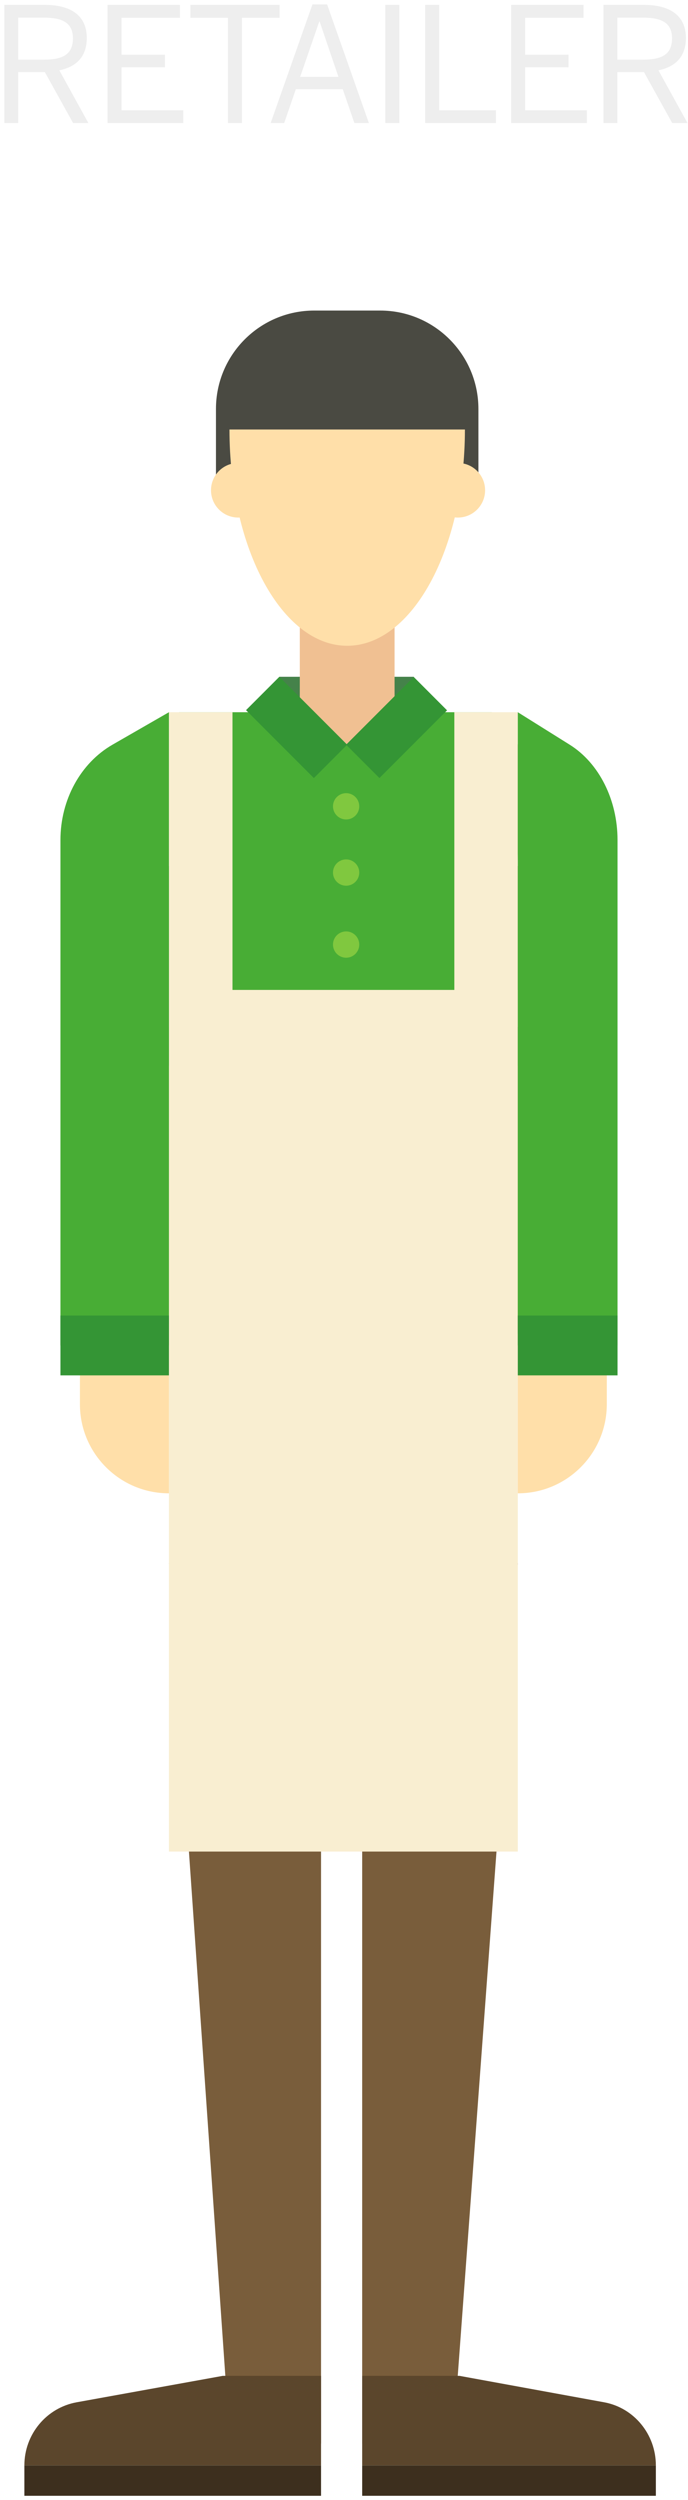 <?xml version="1.0" encoding="UTF-8" standalone="no"?>
<svg width="151px" height="548px" viewBox="0 0 151 548" version="1.1" xmlns="http://www.w3.org/2000/svg" xmlns:xlink="http://www.w3.org/1999/xlink" xmlns:sketch="http://www.bohemiancoding.com/sketch/ns">
    <!-- Generator: Sketch 3.3.3 (12081) - http://www.bohemiancoding.com/sketch -->
    <title>slide3_retailer</title>
    <desc>Created with Sketch.</desc>
    <defs></defs>
    <g id="Page-1" stroke="none" stroke-width="1" fill="none" fill-rule="evenodd" sketch:type="MSPage">
        <g id="slide3_retailer" sketch:type="MSLayerGroup">
            <path d="M61.308,148.353 L90.82,148.353 L90.82,160.902 L61.308,160.902 L61.308,148.353 Z" id="Fill-1" fill="#45824A" sketch:type="MSShapeGroup"></path>
            <path d="M131.785,190.995 C131.785,189.625 131.435,187.926 130.8,186.089 L113.599,189.842 C113.599,180.252 117.375,156.121 107.785,156.121 L96.906,156.121 C90.012,153.339 84.294,151.811 76.488,151.811 C68.683,151.811 62.674,153.339 55.781,156.121 L39.39,156.121 C35.374,156.121 47.799,185.274 47.799,194.863 L29.759,186.429 C29.221,188.075 30.999,190.013 30.999,191.269 L27.455,235.555 L38.866,300.445 L112.193,300.445 L131.785,190.995" id="Fill-2" fill="#48AD35" sketch:type="MSShapeGroup"></path>
            <path d="M65.799,113.821 L65.799,162.06 L74.663,162.06 L76.2,163.241 L77.736,162.06 L86.599,162.06 L86.599,113.821 L65.799,113.821" id="Fill-3" fill="#F0C092" sketch:type="MSShapeGroup"></path>
            <path d="M70.462,535.635 L50.486,535.635 L37.073,342.678 L70.462,342.678 L70.462,535.635" id="Fill-4" fill="#795D3B" sketch:type="MSShapeGroup"></path>
            <path d="M99.367,535.635 L79.491,535.635 L79.491,342.678 L113.647,342.678 L99.367,535.635" id="Fill-5" fill="#795D3B" sketch:type="MSShapeGroup"></path>
            <path d="M5.35,540.425 L70.462,540.425 L70.462,547.089 L5.35,547.089 L5.35,540.425 Z" id="Fill-6" fill="#3D2F1E" sketch:type="MSShapeGroup"></path>
            <path d="M79.491,540.425 L143.947,540.425 L143.947,547.089 L79.491,547.089 L79.491,540.425 Z" id="Fill-7" fill="#3D2F1E" sketch:type="MSShapeGroup"></path>
            <path d="M76.2,163.241 L68.886,170.555 L53.997,155.666 L61.311,148.353 L76.2,163.241" id="Fill-8" fill="#349535" sketch:type="MSShapeGroup"></path>
            <path d="M75.965,163.241 L83.275,170.551 L98.118,155.708 L90.809,148.398 L75.965,163.241" id="Fill-9" fill="#349535" sketch:type="MSShapeGroup"></path>
            <path d="M37.073,216.994 L113.647,216.994 L113.647,405.871 L37.073,405.871 L37.073,216.994 Z" id="Fill-10" fill="#F9EED1" sketch:type="MSShapeGroup"></path>
            <path d="M51.027,225.104 L44.05,231.038 L37.073,225.104 L37.073,156.121 L51.027,156.121 L51.027,225.104" id="Fill-11" fill="#F9EED1" sketch:type="MSShapeGroup"></path>
            <path d="M113.647,225.104 L106.681,231.344 L99.716,225.104 L99.716,156.121 L113.647,156.121 L113.647,225.104" id="Fill-12" fill="#F9EED1" sketch:type="MSShapeGroup"></path>
            <path d="M78.848,176.747 C78.848,178.339 77.557,179.63 75.965,179.63 C74.373,179.63 73.082,178.339 73.082,176.747 C73.082,175.155 74.373,173.864 75.965,173.864 C77.557,173.864 78.848,175.155 78.848,176.747" id="Fill-13" fill="#80C83F" sketch:type="MSShapeGroup"></path>
            <path d="M78.848,191.269 C78.848,192.861 77.557,194.151 75.965,194.151 C74.373,194.151 73.082,192.861 73.082,191.269 C73.082,189.677 74.373,188.386 75.965,188.386 C77.557,188.386 78.848,189.677 78.848,191.269" id="Fill-14" fill="#80C83F" sketch:type="MSShapeGroup"></path>
            <path d="M78.848,207.052 C78.848,208.644 77.557,209.935 75.965,209.935 C74.373,209.935 73.082,208.644 73.082,207.052 C73.082,205.46 74.373,204.169 75.965,204.169 C77.557,204.169 78.848,205.46 78.848,207.052" id="Fill-15" fill="#80C83F" sketch:type="MSShapeGroup"></path>
            <path d="M37.073,327.342 L37.073,327.342 C26.285,327.342 17.54,318.597 17.54,307.809 L17.54,233.605 L37.073,233.605 L37.073,327.342" id="Fill-16" fill="#FFDFA9" sketch:type="MSShapeGroup"></path>
            <path d="M113.647,327.342 L113.647,327.342 C124.435,327.342 133.18,318.597 133.18,307.809 L133.18,233.605 L113.647,233.605 L113.647,327.342" id="Fill-17" fill="#FFDFA9" sketch:type="MSShapeGroup"></path>
            <path d="M37.073,294.929 L13.267,294.929 L13.267,184.126 C13.267,175.331 17.672,167.272 24.682,163.243 L37.073,156.121 L37.073,294.929" id="Fill-18" fill="#48AD35" sketch:type="MSShapeGroup"></path>
            <path d="M113.647,294.929 L135.533,294.929 L135.533,184.126 C135.533,175.331 131.483,167.272 125.038,163.243 L113.647,156.121 L113.647,294.929" id="Fill-19" fill="#48AD35" sketch:type="MSShapeGroup"></path>
            <path d="M48.887,520.796 L16.834,526.587 C10.188,527.787 5.35,533.617 5.35,540.425 L70.462,540.425 L70.462,520.796 L48.887,520.796" id="Fill-20" fill="#5B462C" sketch:type="MSShapeGroup"></path>
            <path d="M132.579,526.587 L100.848,520.796 L79.491,520.796 L79.491,540.425 L143.947,540.425 C143.947,533.617 139.158,527.787 132.579,526.587" id="Fill-21" fill="#5B462C" sketch:type="MSShapeGroup"></path>
            <path d="M13.267,288.371 L37.074,288.371 L37.074,301.487 L13.267,301.487 L13.267,288.371 Z" id="Fill-22" fill="#349535" sketch:type="MSShapeGroup"></path>
            <path d="M113.647,288.371 L135.533,288.371 L135.533,301.487 L113.647,301.487 L113.647,288.371 Z" id="Fill-23" fill="#349535" sketch:type="MSShapeGroup"></path>
            <path d="M105.002,107.467 L47.397,107.467 L47.397,89.643 C47.397,77.731 57.054,68.074 68.967,68.074 L83.432,68.074 C95.345,68.074 105.002,77.731 105.002,89.643 L105.002,107.467" id="Fill-24" fill="#4A4A42" sketch:type="MSShapeGroup"></path>
            <path d="M76.199,141.557 C90.469,141.557 102.037,120.33 102.037,94.146 L50.362,94.146 C50.362,120.33 61.93,141.557 76.199,141.557" id="Fill-25" fill="#FFDFA9" sketch:type="MSShapeGroup"></path>
            <path d="M58.283,107.467 C58.283,110.773 55.602,113.453 52.296,113.453 C48.99,113.453 46.31,110.773 46.31,107.467 C46.31,104.16 48.99,101.48 52.296,101.48 C55.602,101.48 58.283,104.16 58.283,107.467" id="Fill-26" fill="#FFDFA9" sketch:type="MSShapeGroup"></path>
            <path d="M106.468,107.467 C106.468,110.773 103.788,113.453 100.482,113.453 C97.176,113.453 94.496,110.773 94.496,107.467 C94.496,104.16 97.176,101.48 100.482,101.48 C103.788,101.48 106.468,104.16 106.468,107.467" id="Fill-27" fill="#FFDFA9" sketch:type="MSShapeGroup"></path>
            <path d="M0.952,26.971 L0.952,1.068 L9.843,1.068 C15.724,1.068 19.049,3.553 19.049,8.314 C19.049,12.479 16.704,14.649 13.028,15.419 L19.399,26.971 L16.039,26.971 L9.843,15.805 L3.997,15.805 L3.997,26.971 L0.952,26.971 L0.952,26.971 Z M3.997,13.074 L9.668,13.074 C13.729,13.074 16.004,11.954 16.004,8.419 C16.004,5.023 13.764,3.868 9.633,3.868 L3.997,3.868 L3.997,13.074 L3.997,13.074 Z" id="Fill-28" fill="#EEEEEE" sketch:type="MSShapeGroup"></path>
            <path d="M23.597,26.971 L23.597,1.068 L39.488,1.068 L39.488,3.903 L26.677,3.903 L26.677,11.989 L36.198,11.989 L36.198,14.754 L26.677,14.754 L26.677,24.17 L40.224,24.17 L40.224,26.971 L23.597,26.971" id="Fill-29" fill="#EEEEEE" sketch:type="MSShapeGroup"></path>
            <path d="M50.022,26.971 L50.022,3.903 L41.796,3.903 L41.796,1.068 L61.363,1.068 L61.363,3.903 L53.103,3.903 L53.103,26.971 L50.022,26.971" id="Fill-30" fill="#EEEEEE" sketch:type="MSShapeGroup"></path>
            <path d="M59.401,26.971 L68.572,0.963 L71.792,0.963 L80.963,26.971 L77.778,26.971 L75.223,19.55 L64.931,19.55 L62.376,26.971 L59.401,26.971 L59.401,26.971 Z M65.877,16.854 L74.277,16.854 L70.147,4.708 L70.077,4.708 L65.877,16.854 L65.877,16.854 Z" id="Fill-31" fill="#EEEEEE" sketch:type="MSShapeGroup"></path>
            <path d="M84.566,1.068 L87.646,1.068 L87.646,26.971 L84.566,26.971 L84.566,1.068 Z" id="Fill-32" fill="#EEEEEE" sketch:type="MSShapeGroup"></path>
            <path d="M93.316,26.971 L93.316,1.068 L96.396,1.068 L96.396,24.17 L108.857,24.17 L108.857,26.971 L93.316,26.971" id="Fill-33" fill="#EEEEEE" sketch:type="MSShapeGroup"></path>
            <path d="M112.18,26.971 L112.18,1.068 L128.072,1.068 L128.072,3.903 L115.261,3.903 L115.261,11.989 L124.781,11.989 L124.781,14.754 L115.261,14.754 L115.261,24.17 L128.807,24.17 L128.807,26.971 L112.18,26.971" id="Fill-34" fill="#EEEEEE" sketch:type="MSShapeGroup"></path>
            <path d="M132.445,26.971 L132.445,1.068 L141.336,1.068 C147.217,1.068 150.542,3.553 150.542,8.314 C150.542,12.479 148.197,14.649 144.521,15.419 L150.892,26.971 L147.532,26.971 L141.336,15.805 L135.49,15.805 L135.49,26.971 L132.445,26.971 L132.445,26.971 Z M135.49,13.074 L141.161,13.074 C145.222,13.074 147.496,11.954 147.496,8.419 C147.496,5.023 145.256,3.868 141.126,3.868 L135.49,3.868 L135.49,13.074 L135.49,13.074 Z" id="Fill-35" fill="#EEEEEE" sketch:type="MSShapeGroup"></path>
        </g>
    </g>
</svg>